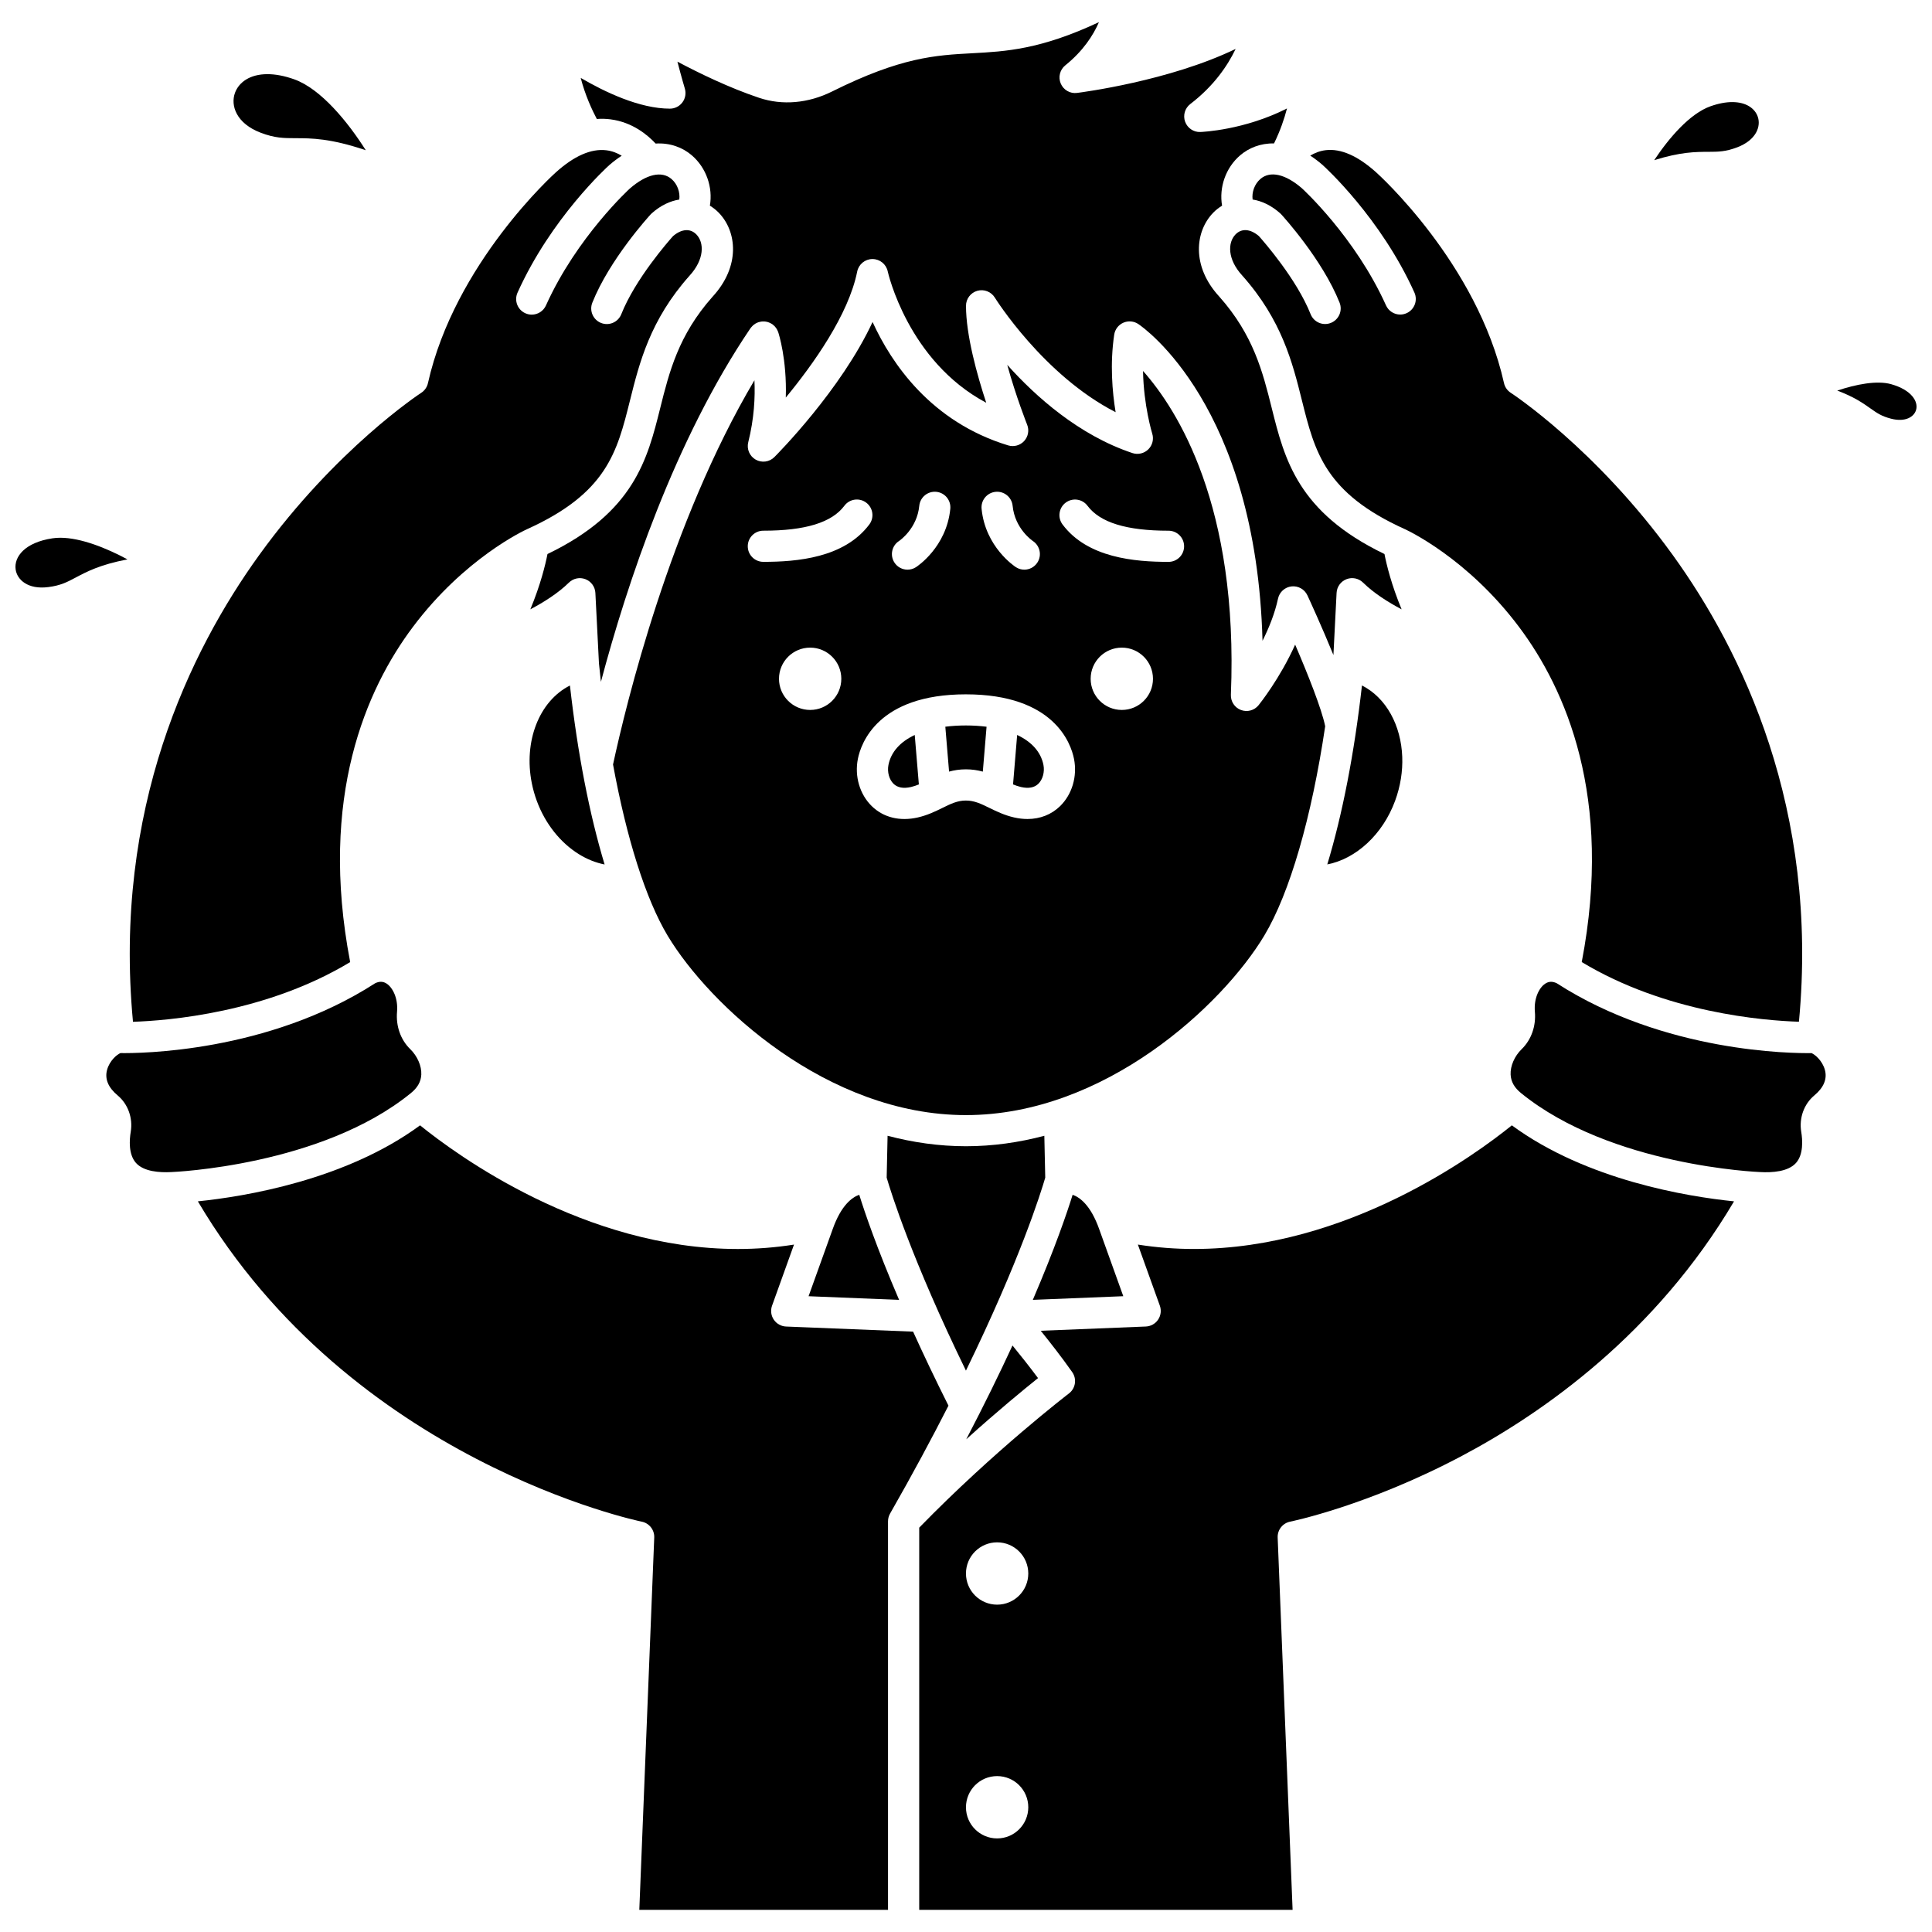 <?xml version="1.0" encoding="UTF-8"?>
<!-- Uploaded to: ICON Repo, www.svgrepo.com, Generator: ICON Repo Mixer Tools -->
<svg width="800px" height="800px" version="1.1" viewBox="144 144 512 512" xmlns="http://www.w3.org/2000/svg">
 <defs>
  <clipPath id="b">
   <path d="m148.09 286h29.906v14h-29.906z"/>
  </clipPath>
  <clipPath id="a">
   <path d="m630 245h21.902v11h-21.902z"/>
  </clipPath>
 </defs>
 <g clip-path="url(#b)">
  <path d="m159.98 286.51c-0.711 0-1.395 0.047-2.051 0.145-7.398 1.109-10.246 4.941-9.785 8.25 0.383 2.738 3.25 5.379 8.652 4.68 3.285-0.422 4.957-1.305 7.266-2.531 2.992-1.586 6.5-3.441 13.719-4.809-5.516-2.977-12.344-5.734-17.801-5.734z"/>
 </g>
 <path d="m604.36 183.05c5.094-1.93 6.391-5.602 5.438-8.199-0.789-2.156-3.082-3.797-6.731-3.797-1.656 0-3.59 0.336-5.789 1.117-5.449 1.934-10.977 8.371-14.895 14.273 7.016-2.188 10.984-2.199 14.371-2.207 2.621-0.012 4.508-0.016 7.606-1.188z"/>
 <g clip-path="url(#a)">
  <path d="m645.2 245.82c-3.762-1.07-9.348 0.027-14.312 1.691 4.453 1.66 6.781 3.301 8.805 4.727 1.754 1.238 2.914 2.055 5.426 2.711 3.871 1.012 6.172-0.512 6.676-2.356 0.598-2.191-1.211-5.242-6.594-6.773z"/>
 </g>
 <path d="m213.1 179.18c3.769 1.426 6.047 1.434 9.203 1.441 4.231 0.012 9.25 0.023 18.629 3.191-4.719-7.473-11.902-16.289-18.996-18.805-2.668-0.945-5.027-1.355-7.059-1.355-4.641 0-7.574 2.144-8.602 4.949-1.242 3.379 0.367 8.133 6.824 10.578z"/>
 <path d="m385.4 352.57c0.727-0.168 1.422-0.41 2.109-0.688l-1.094-13.102c-3.832 1.797-6.281 4.492-6.965 7.926-0.367 1.852 0.176 3.867 1.352 5.012 1.055 1.02 2.602 1.309 4.598 0.852z"/>
 <path d="m399.97 347.88c1.66 0 3.137 0.242 4.488 0.609l0.992-11.898c-1.711-0.215-3.539-0.336-5.481-0.336-1.934 0-3.746 0.117-5.449 0.332l0.992 11.895c1.34-0.363 2.809-0.602 4.457-0.602z"/>
 <path d="m343.93 244.78c-22.367 37.699-34.031 85.871-37.469 101.82 3.586 19.559 8.664 35.684 14.469 45.363 11.031 18.387 42.25 47.551 79.055 47.551s68.023-29.172 79.055-47.559c6.781-11.305 12.566-31.395 16.148-55.484-0.918-4.602-4.66-13.953-7.961-21.633-4.008 8.938-9.383 15.668-9.691 16.047-1.117 1.387-3 1.902-4.668 1.27-1.668-0.625-2.746-2.254-2.672-4.035 2.066-50.051-14.18-75.562-23.281-85.812 0.152 9.156 2.41 16.512 2.438 16.605 0.461 1.48 0.059 3.094-1.051 4.18-1.109 1.086-2.731 1.461-4.199 0.973-14.125-4.707-25.566-14.895-33.172-23.375 2.293 8.348 5.227 15.738 5.273 15.859 0.59 1.477 0.281 3.16-0.793 4.328-1.074 1.168-2.727 1.617-4.242 1.156-20.477-6.231-30.934-21.758-35.93-32.699-8.371 18.004-25.164 34.938-26.023 35.797-1.312 1.312-3.34 1.59-4.953 0.672-1.613-0.914-2.422-2.793-1.973-4.594 1.574-6.289 1.852-11.953 1.641-16.426zm14.77 87.363c-4.562 0-8.258-3.699-8.258-8.258 0-4.562 3.699-8.258 8.258-8.258 4.562 0 8.258 3.699 8.258 8.258 0 4.559-3.699 8.258-8.258 8.258zm82.594 0c-4.562 0-8.258-3.699-8.258-8.258 0-4.562 3.699-8.258 8.258-8.258 4.562 0 8.258 3.699 8.258 8.258 0.004 4.559-3.695 8.258-8.258 8.258zm-14.875-54.938c1.828-1.363 4.414-0.996 5.781 0.832 3.324 4.445 10.352 6.606 21.473 6.606 2.281 0 4.129 1.848 4.129 4.129s-1.848 4.129-4.129 4.129c-8.871 0-21.438-1.027-28.086-9.914-1.367-1.828-0.992-4.414 0.832-5.781zm-18.578-2.867c2.266-0.227 4.289 1.434 4.516 3.703 0.598 6.07 5.188 9.211 5.383 9.344 1.883 1.262 2.414 3.816 1.168 5.711-0.797 1.211-2.109 1.871-3.453 1.871-0.762 0-1.527-0.211-2.219-0.656-0.332-0.211-8.102-5.328-9.102-15.457-0.223-2.273 1.434-4.293 3.707-4.516zm-25.602 13.043c0.254-0.172 4.785-3.309 5.379-9.34 0.223-2.269 2.246-3.926 4.516-3.703 2.269 0.223 3.93 2.246 3.703 4.516-1 10.129-8.77 15.246-9.102 15.457-0.691 0.445-1.465 0.656-2.231 0.656-1.359 0-2.688-0.668-3.477-1.895-1.23-1.91-0.688-4.449 1.211-5.691zm17.73 40.625c23.43 0 27.855 13.082 28.652 17.09 0.922 4.629-0.496 9.438-3.695 12.547-2.305 2.242-5.293 3.402-8.629 3.402-1.152 0-2.344-0.137-3.566-0.418-2.582-0.59-4.672-1.617-6.519-2.519-2.234-1.094-3.996-1.957-6.242-1.957-2.242 0-3.992 0.863-6.211 1.953-1.844 0.906-3.93 1.934-6.519 2.527-4.766 1.09-9.094 0.027-12.195-2.984-3.199-3.113-4.617-7.918-3.695-12.547 0.797-4.016 5.223-17.094 28.621-17.094zm-53.672-43.367c11.125 0 18.148-2.16 21.473-6.606 1.367-1.828 3.957-2.199 5.781-0.832 1.828 1.367 2.199 3.953 0.832 5.781-6.652 8.887-19.215 9.914-28.086 9.914-2.281 0-4.129-1.848-4.129-4.129-0.004-2.277 1.848-4.129 4.129-4.129z"/>
 <path d="m421 456.09-0.242-11.098c-6.668 1.758-13.617 2.773-20.77 2.773s-14.098-1.016-20.77-2.773l-0.242 11.098c1.129 3.871 6.715 21.828 21.008 51.141 14.34-29.41 19.895-47.289 21.016-51.141z"/>
 <path d="m478.03 191.42c-1.57 1.34-2.332 3.527-2.074 5.453 2.387 0.383 4.883 1.508 7.293 3.644 0.105 0.094 0.207 0.195 0.301 0.297 0.441 0.484 10.906 11.961 15.453 23.398 0.844 2.121-0.191 4.519-2.312 5.363-2.117 0.844-4.519-0.191-5.363-2.312-3.715-9.34-12.484-19.324-13.719-20.707-2.258-1.922-4.555-2.09-6.168-0.449-2.125 2.168-2.195 6.621 1.793 10.941 10.473 11.773 13.297 23.078 15.785 33.051 3.426 13.727 6.133 24.57 27.277 34.129 0.676 0.309 16.57 7.664 30.27 25.926 12.309 16.41 25.004 45.043 16.613 88.801 22.25 13.434 48.184 15.52 57.559 15.816 5.316-56.426-15.113-98.309-33.445-123.69-20.402-28.25-42.707-42.844-42.93-42.988-0.91-0.586-1.555-1.512-1.789-2.57-7.113-31.848-33.547-55.551-33.812-55.789-4.91-4.434-9.422-6.418-13.449-5.934-1.574 0.191-2.945 0.758-4.086 1.441 1.066 0.691 2.148 1.504 3.246 2.453 0.688 0.617 15.465 14.082 24.359 33.84 0.938 2.082 0.008 4.523-2.07 5.461-0.551 0.246-1.125 0.367-1.691 0.367-1.574 0-3.078-0.906-3.769-2.438-8.156-18.125-22.156-30.918-22.297-31.043-4.356-3.758-8.375-4.68-10.973-2.465z"/>
 <path d="m284.93 351.54c0.312 1.566 0.75 3.137 1.324 4.695 2.266 6.16 6.32 11.117 11.102 14.098 2.172 1.355 4.496 2.297 6.871 2.762-3.996-13.211-7.16-29.426-9.188-47.434-8.242 4.191-12.297 14.914-10.109 25.879z"/>
 <path d="m419.17 351.71c1.176-1.145 1.719-3.16 1.352-5.012-0.684-3.43-3.133-6.125-6.965-7.922l-1.09 13.102c0.688 0.277 1.383 0.52 2.109 0.688 1.996 0.457 3.543 0.172 4.594-0.855z"/>
 <path d="m371.71 460.63c-1.926 0.672-4.797 2.773-7.043 9.109l-6.387 17.773 23.992 0.969c-5.934-13.824-9.129-23.246-10.562-27.852z"/>
 <path d="m255.65 428.78c0.109-2.258-1.039-4.902-2.922-6.738-2.559-2.488-3.836-6.102-3.508-9.918 0.312-3.637-1.184-6.394-2.703-7.422-0.941-0.637-1.922-0.684-3.07-0.148-28.555 18.418-62.617 18.602-67.516 18.523-0.902 0.336-2.883 1.996-3.551 4.434-0.66 2.402 0.285 4.688 2.809 6.793 2.738 2.289 4.062 5.981 3.457 9.637-0.352 2.109-0.637 5.988 1.395 8.254 2.062 2.305 6.246 2.586 9.387 2.414 0.473-0.016 39.695-1.617 63.422-20.895 1.797-1.438 2.707-3.047 2.801-4.934z"/>
 <path d="m385.98 496.9-33.66-1.355c-1.312-0.055-2.523-0.73-3.258-1.82s-0.906-2.465-0.461-3.703l5.816-16.191c-5.031 0.793-10 1.164-14.871 1.164-40.621 0-74.652-25.016-84.223-32.766-19.777 14.547-46.562 18.879-58.887 20.141 40.73 68.918 116.83 84.727 117.62 84.883 1.996 0.395 3.406 2.184 3.324 4.215l-3.957 98.668h65.91v-102.96c0-0.738 0.195-1.477 0.586-2.133 5.898-10.324 11.008-19.844 15.434-28.531-3.586-7.152-6.691-13.699-9.371-19.613z"/>
 <path d="m460.42 474.99c-4.875 0-9.84-0.371-14.871-1.164l5.82 16.191c0.445 1.238 0.273 2.613-0.461 3.703s-1.945 1.766-3.258 1.82l-27.844 1.125c2.531 3.129 5.586 7.043 8.34 10.957 1.277 1.816 0.895 4.316-0.871 5.66-0.199 0.152-19.879 15.23-39.672 35.559v101.29h98.949l-3.957-98.668c-0.082-2.031 1.328-3.82 3.324-4.215 0.199-0.039 20.52-4.18 45.488-17.414 21.773-11.539 51.445-32.477 72.129-67.465-12.27-1.254-39.074-5.582-58.883-20.141-9.578 7.746-43.613 32.762-84.234 32.762zm-52.172 156.21c-4.562 0-8.258-3.699-8.258-8.258 0-4.562 3.699-8.258 8.258-8.258 4.562 0 8.258 3.699 8.258 8.258s-3.695 8.258-8.258 8.258zm0-61.949c-4.562 0-8.258-3.699-8.258-8.258 0-4.562 3.699-8.258 8.258-8.258 4.562 0 8.258 3.699 8.258 8.258 0 4.559-3.695 8.258-8.258 8.258z"/>
 <path d="m624.05 423.08c-4.902 0.086-38.961-0.105-67.516-18.523-1.148-0.535-2.129-0.488-3.07 0.148-1.523 1.023-3.016 3.785-2.703 7.422 0.328 3.812-0.949 7.43-3.508 9.914-1.887 1.832-3.031 4.481-2.922 6.738 0.094 1.887 1.004 3.496 2.785 4.922 23.801 19.34 62.973 20.898 63.363 20.91 3.227 0.18 7.406-0.105 9.473-2.41 2.027-2.266 1.742-6.141 1.395-8.254-0.605-3.656 0.719-7.348 3.457-9.637 2.523-2.109 3.469-4.394 2.809-6.793-0.676-2.438-2.656-4.098-3.562-4.438z"/>
 <path d="m236.8 398.96c-8.391-43.762 4.305-72.391 16.613-88.801 13.695-18.262 29.59-25.617 30.262-25.922 21.148-9.562 23.855-20.402 27.281-34.129 2.488-9.973 5.312-21.277 15.734-32.996 4.035-4.375 3.969-8.832 1.844-10.996-1.613-1.645-3.906-1.473-6.168 0.449-1.234 1.379-10.008 11.367-13.719 20.707-0.844 2.121-3.242 3.156-5.363 2.312s-3.152-3.242-2.312-5.363c4.547-11.438 15.012-22.914 15.453-23.398 0.094-0.105 0.195-0.203 0.301-0.297 2.41-2.141 4.906-3.266 7.293-3.644 0.258-1.926-0.504-4.117-2.074-5.453-2.598-2.215-6.617-1.293-11.027 2.527-0.078 0.07-14.078 12.863-22.234 30.988-0.688 1.527-2.191 2.438-3.769 2.438-0.566 0-1.141-0.117-1.691-0.367-2.082-0.934-3.008-3.379-2.07-5.461 8.891-19.758 23.672-33.223 24.297-33.785 1.121-0.973 2.227-1.801 3.312-2.504-1.141-0.684-2.512-1.254-4.09-1.445-4.031-0.484-8.543 1.5-13.422 5.906-0.293 0.262-26.746 24.051-33.84 55.812-0.238 1.059-0.883 1.984-1.793 2.57-0.219 0.141-22.523 14.738-42.93 42.988-18.328 25.379-38.762 67.262-33.445 123.69 9.371-0.309 35.305-2.391 57.559-15.824z"/>
 <path d="m412.32 500.57c-3.422 7.398-7.477 15.699-12.254 24.852 8.246-7.441 15.199-13.148 19.023-16.211-2.363-3.176-4.801-6.231-6.769-8.641z"/>
 <path d="m435.32 469.8v-0.004l-0.016-0.043c-2.25-6.344-5.121-8.453-7.047-9.125-1.434 4.617-4.625 14.039-10.547 27.848l23.973-0.969z"/>
 <path d="m515.61 344.58c-0.309-8.305-4.199-15.629-10.676-18.926-2.027 18.004-5.191 34.215-9.188 47.426 7.598-1.477 14.68-7.902 17.973-16.859 1.43-3.891 2.031-7.867 1.891-11.641z"/>
 <path d="m305.81 175.63c5.793 0.75 9.82 4.133 11.938 6.414 3.891-0.25 7.195 1.078 9.555 3.09 3.906 3.328 5.648 8.578 4.824 13.371 0.852 0.523 1.633 1.137 2.309 1.824 4.859 4.953 5.867 14.215-1.617 22.324-9.023 10.145-11.473 19.961-13.844 29.453-3.394 13.598-6.906 27.645-29.883 38.715-0.566 2.867-1.848 8.164-4.543 14.652 3.551-1.871 7.367-4.273 10.215-7.074 1.16-1.141 2.879-1.496 4.394-0.906 1.516 0.59 2.543 2.016 2.625 3.637l0.949 18.695c0.16 1.637 0.336 3.254 0.52 4.867 6.93-26.055 19.52-64.031 39.633-93.711 0.035-0.051 0.082-0.09 0.117-0.141 0.051-0.07 0.109-0.133 0.168-0.199 0.121-0.141 0.242-0.281 0.379-0.402 0.055-0.051 0.117-0.094 0.172-0.141 0.152-0.125 0.309-0.242 0.477-0.34 0.059-0.035 0.125-0.062 0.188-0.098 0.184-0.094 0.363-0.184 0.555-0.246 0.023-0.008 0.043-0.023 0.07-0.031 0.047-0.016 0.098-0.02 0.148-0.031 0.188-0.055 0.379-0.098 0.57-0.129 0.086-0.012 0.172-0.016 0.258-0.023 0.176-0.012 0.355-0.02 0.535-0.012 0.098 0.004 0.191 0.016 0.285 0.027 0.168 0.02 0.328 0.047 0.492 0.086 0.102 0.027 0.203 0.059 0.305 0.094 0.145 0.047 0.289 0.102 0.43 0.168 0.117 0.055 0.23 0.121 0.344 0.188 0.078 0.047 0.164 0.078 0.242 0.129 0.039 0.023 0.062 0.059 0.102 0.082 0.117 0.086 0.223 0.18 0.332 0.277 0.094 0.086 0.191 0.168 0.277 0.262 0.094 0.098 0.172 0.207 0.254 0.316s0.168 0.215 0.238 0.328c0.062 0.105 0.117 0.219 0.172 0.332 0.066 0.133 0.133 0.266 0.184 0.406 0.012 0.039 0.035 0.07 0.047 0.109 0.133 0.395 2.336 7.184 2.019 17.367 7.238-8.777 16.633-21.934 18.922-33.391 0.387-1.922 2.066-3.309 4.031-3.32h0.02c1.953 0 3.641 1.367 4.043 3.281 0.055 0.258 5.328 23.762 26.102 34.805-2.434-7.387-5.363-17.902-5.363-25.695 0-1.848 1.227-3.469 3.004-3.973s3.672 0.238 4.641 1.809c0.141 0.227 12.867 20.562 32.008 30.359-0.883-5.375-1.527-12.82-0.375-20.543 0.207-1.398 1.121-2.594 2.414-3.168 1.297-0.57 2.793-0.441 3.969 0.344 1.363 0.91 31.23 21.648 32.922 83.949 1.707-3.41 3.269-7.269 4.109-11.176 0.371-1.738 1.816-3.039 3.578-3.238 1.766-0.191 3.457 0.758 4.207 2.367 0.625 1.348 3.812 8.281 6.898 15.82l0.836-16.461c0.082-1.621 1.109-3.047 2.625-3.637 1.516-0.59 3.234-0.238 4.394 0.906 2.856 2.809 6.668 5.211 10.215 7.082-2.695-6.488-3.981-11.789-4.543-14.656-22.973-11.062-26.488-25.113-29.883-38.715-2.371-9.492-4.82-19.309-13.895-29.508-7.434-8.055-6.426-17.316-1.566-22.27 0.676-0.688 1.457-1.301 2.309-1.824-0.828-4.789 0.918-10.043 4.824-13.371 2.238-1.906 5.324-3.199 8.945-3.125 1.648-3.356 2.734-6.551 3.434-9.266-11.34 5.742-22.395 6.215-22.965 6.234-1.773 0.09-3.43-1.039-4.035-2.731-0.609-1.691-0.051-3.582 1.375-4.676 6.238-4.777 9.891-10.156 12.016-14.605-17.633 8.523-40.863 11.512-42.031 11.66-1.832 0.242-3.594-0.785-4.316-2.484-0.719-1.699-0.227-3.672 1.211-4.828 4.734-3.812 7.406-7.973 8.91-11.441-15.52 7.266-24.676 7.758-33.57 8.238-9.688 0.52-18.84 1.012-37.137 10.129-6.32 3.148-13.188 3.746-19.34 1.688-7.914-2.648-15.918-6.539-21.66-9.59 1.051 4.09 1.953 7.082 1.965 7.133 0.375 1.25 0.141 2.606-0.641 3.656-0.777 1.051-2.008 1.668-3.316 1.668-8.035 0-17.273-4.422-23.641-8.152 1.184 4.606 3.035 8.551 4.273 10.891 1.211-0.098 2.43-0.062 3.644 0.094z"/>
</svg>